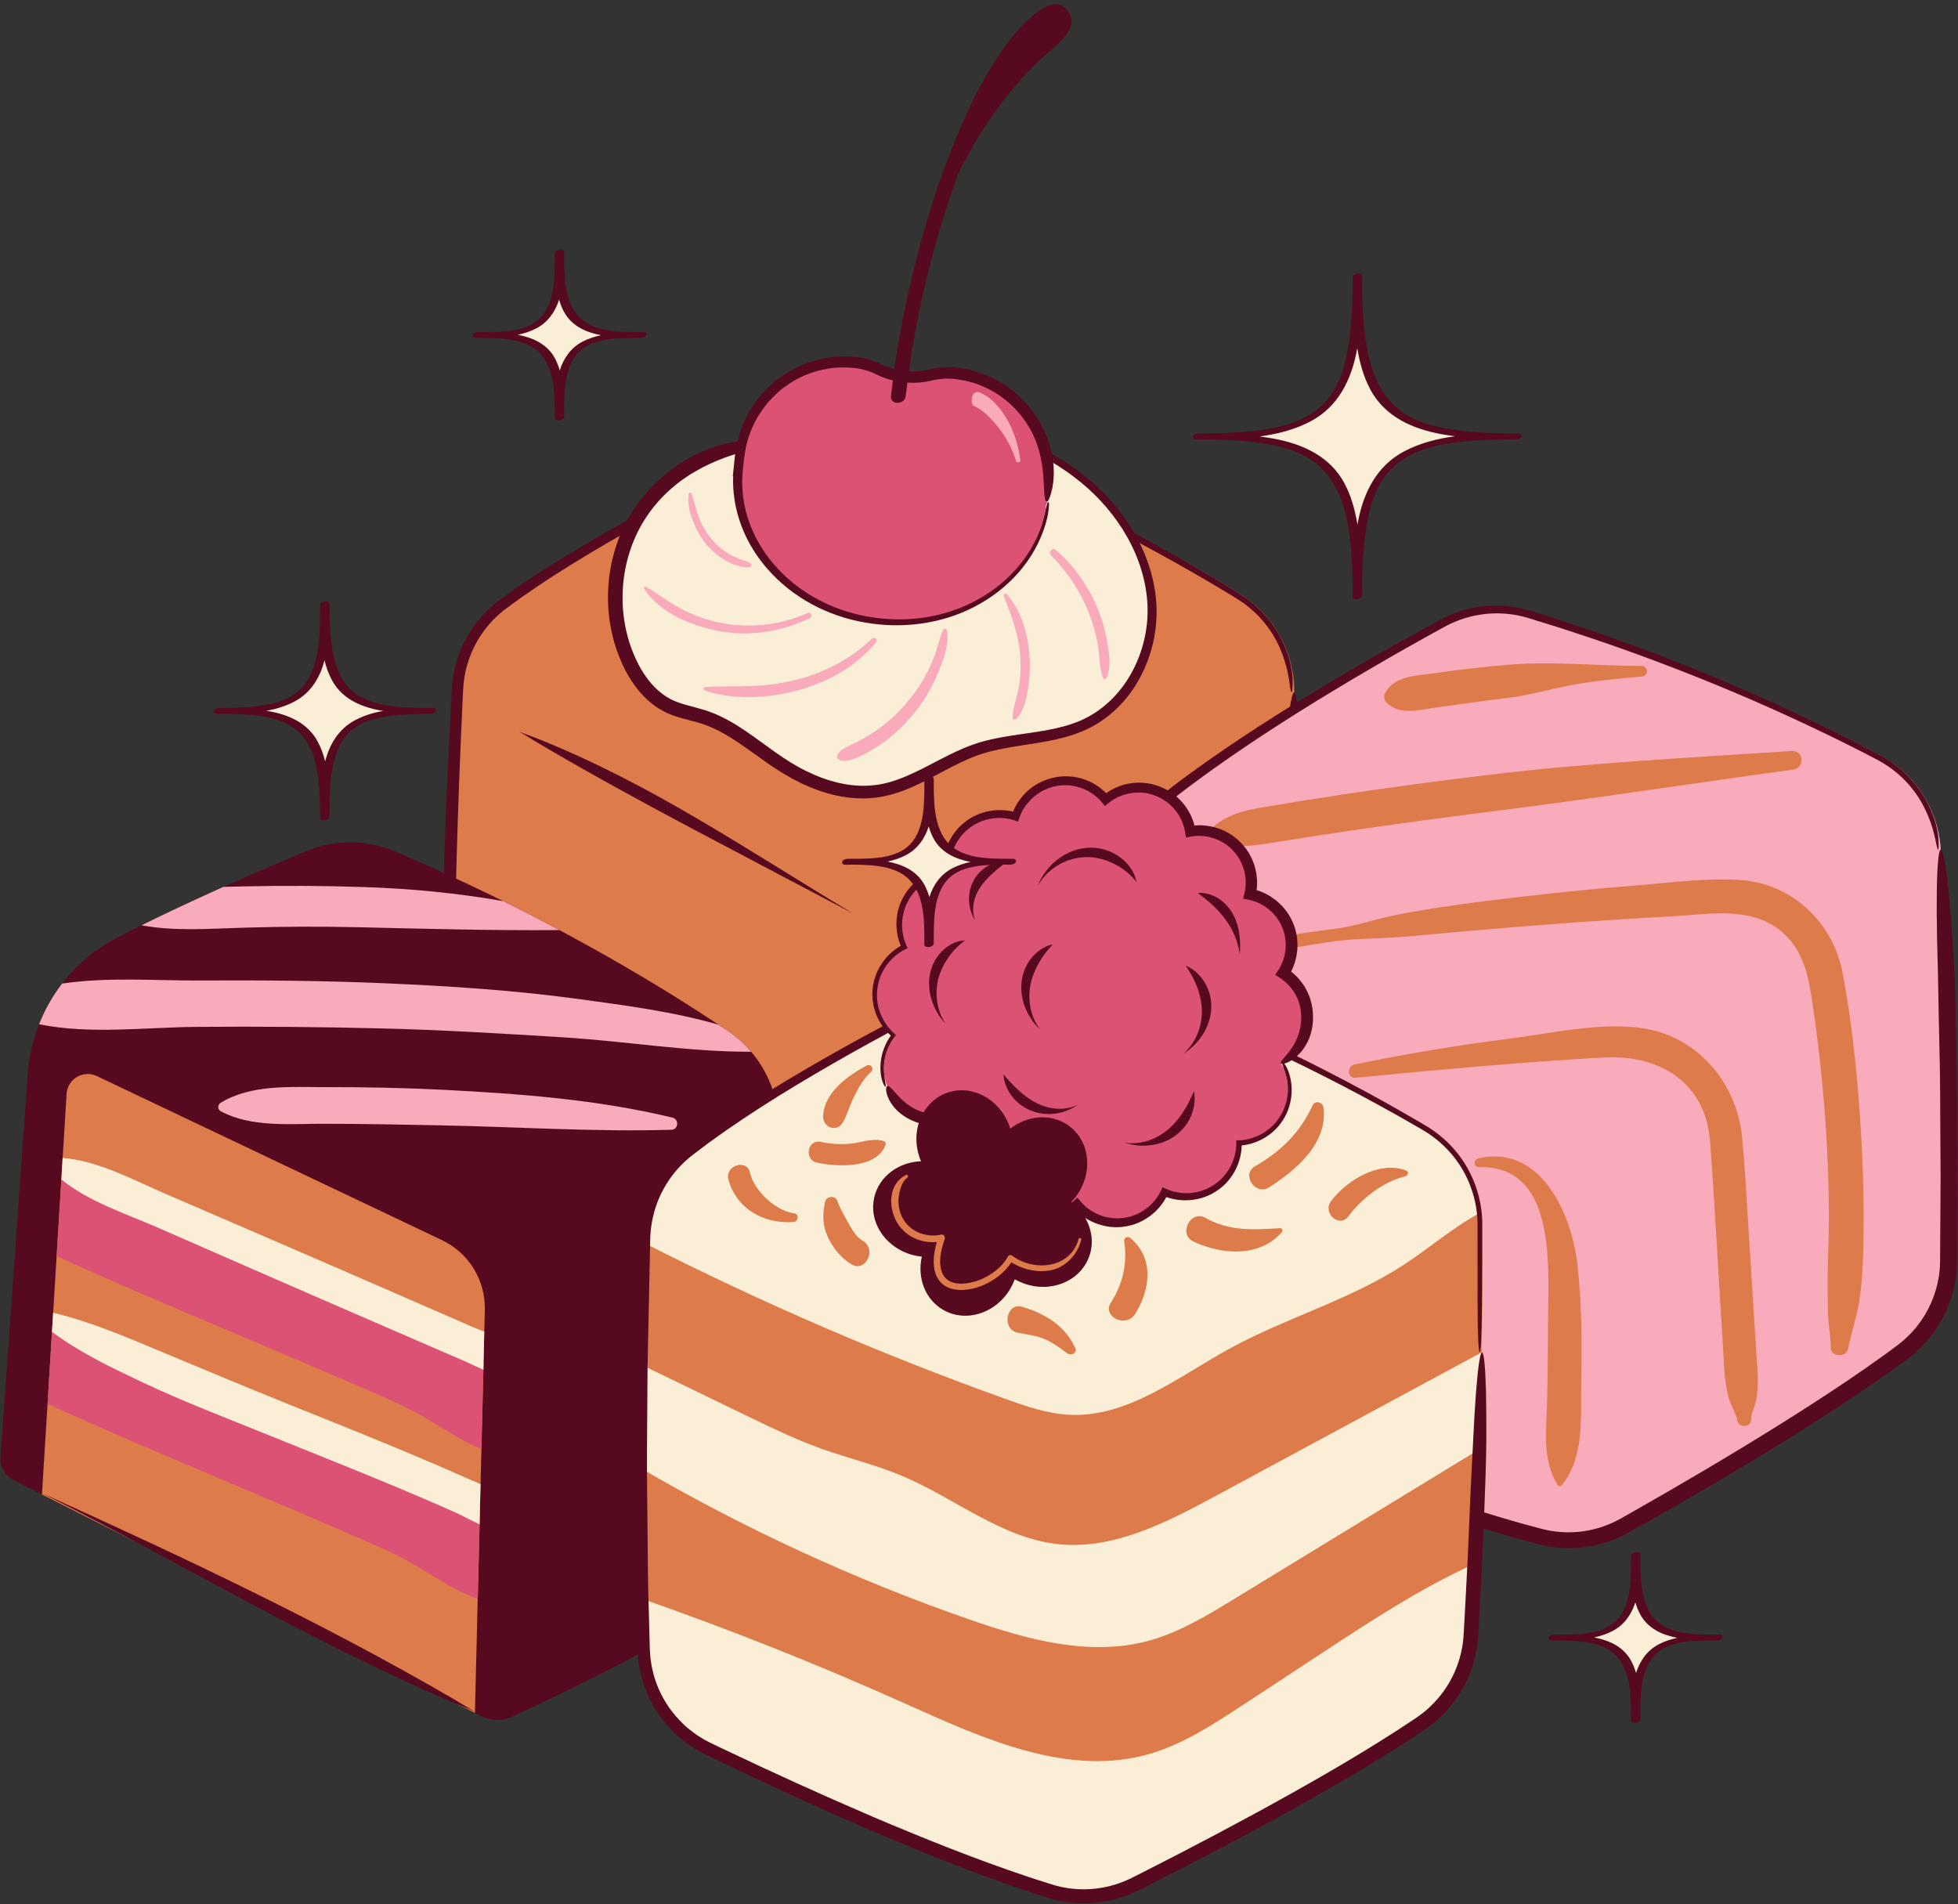 <?xml version="1.0" encoding="UTF-8"?><svg xmlns="http://www.w3.org/2000/svg" xmlns:xlink="http://www.w3.org/1999/xlink" height="413.4" preserveAspectRatio="xMidYMid meet" version="1.0" viewBox="-0.1 -0.9 425.1 413.4" width="425.1" zoomAndPan="magnify"><rect x="-0.1" y="-0.9" width="425.1" height="413.4" fill="#333333" stroke="none"/><g id="change1_1"><path d="M280.9,149.38c0.01,0.18,0.01,0.35,0,0.53c-0.03,5.7-0.15,11.57-0.32,17.46c-0.1,3.34-0.22,6.69-0.35,10.03 c-0.27,7.16-0.61,14.25-0.98,21.04c-0.43,7.89-0.89,15.39-1.36,22.09c-0.48,7.1-0.96,13.33-1.34,18.22 c-0.62,7.76-4.82,14.76-11.37,18.99c-19.06,12.32-48.2,26.64-62.66,33.52c-5.77,2.75-12.38,3.21-18.46,1.2 c-24.34-8.06-56.07-23.5-73.72-32.48c-8.26-4.19-13.52-12.62-13.62-21.88c-0.05-4.92-0.07-9.82-0.06-14.69 c0.03-8.66,0.15-17.17,0.33-25.28c0.06-2.79,0.12-5.54,0.2-8.21c0.13-4.82,0.28-9.43,0.44-13.79c0.05-1.24,0.09-2.46,0.13-3.66 c0.07-1.65,0.13-3.25,0.19-4.81c0.18-4.45,0.37-8.53,0.55-12.15c0.1-2.1,0.2-4.04,0.29-5.81c0.03-0.39,0.04-0.76,0.06-1.14 c0.4-7.38,4.04-14.22,9.97-18.64c19.59-14.61,51.51-30.07,67.3-37.34c6.05-2.78,12.97-3.06,19.21-0.7 c33.55,12.71,59.63,27.43,73.76,36.16c6.7,4.15,11.01,11.17,11.71,18.92C280.87,147.76,280.91,148.57,280.9,149.38z" fill="#DD7B4A"/></g><g id="change2_1"><path d="M282.19,169.16c-0.02,2.19-0.03,4.57-0.05,7.13c-0.04,2.56-0.19,5.3-0.31,8.22l-0.42,9.07 c-0.13,3.02-0.28,6.05-0.49,9.07l-1.13,18.13l-1.35,18.12c-0.51,6.5-3.5,12.75-8.22,17.23c-1.18,1.11-2.45,2.15-3.81,3.03 l-3.88,2.45l-3.91,2.37l-3.94,2.31c-5.27,3.04-10.59,5.96-15.96,8.8c-10.73,5.68-21.59,11.08-32.53,16.31 c-1.4,0.65-2.67,1.3-4.2,1.95c-1.49,0.62-3.04,1.1-4.62,1.43c-3.16,0.67-6.44,0.76-9.63,0.25c-1.58-0.25-3.19-0.67-4.66-1.18 l-4.32-1.5c-2.86-1.04-5.71-2.11-8.54-3.22c-11.32-4.46-22.41-9.4-33.38-14.58c-5.49-2.59-10.94-5.24-16.37-7.94l-8.12-4.09 c-1.35-0.69-2.68-1.35-4.1-2.16c-1.35-0.84-2.68-1.75-3.86-2.82c-2.42-2.08-4.38-4.66-5.9-7.45c-1.45-2.83-2.47-5.9-2.81-9.07 c-0.22-1.58-0.19-3.19-0.2-4.67l0-4.55l0.02-9.09c0.27-24.24,1.11-48.46,2.42-72.65c0.07-1.48,0.18-3.08,0.46-4.61 c0.26-1.54,0.7-3.05,1.25-4.51c1.09-2.93,2.74-5.64,4.8-7.98c1.02-1.18,2.18-2.24,3.4-3.2c1.23-0.95,2.47-1.79,3.71-2.68 c2.5-1.73,5.02-3.42,7.59-5.03c10.26-6.48,20.92-12.27,31.71-17.75c5.4-2.74,10.84-5.4,16.31-7.98c2.73-1.3,5.48-2.57,8.23-3.82 c2.76-1.31,5.76-2.18,8.82-2.44c3.06-0.27,6.16,0.01,9.11,0.84c1.49,0.4,2.89,1.01,4.29,1.55l4.22,1.66 c5.61,2.27,11.18,4.63,16.69,7.11c11.02,4.97,21.85,10.36,32.43,16.2c5.29,2.92,10.52,5.94,15.67,9.09c1.28,0.8,2.58,1.56,3.82,2.43 c1.23,0.88,2.37,1.88,3.42,2.96c2.09,2.17,3.81,4.72,4.98,7.5c1.35,3.16,1.67,5.77,1.73,7.46c-0.01,1.71-0.12,2.55-0.25,2.55 c-0.14,0-0.3-0.84-0.5-2.48c-0.27-1.62-0.72-4.08-2.02-7.09c-1.13-2.64-2.78-5.05-4.78-7.11c-1.01-1.02-2.1-1.97-3.27-2.79 c-1.16-0.8-2.48-1.57-3.76-2.36c-5.15-3.1-10.37-6.08-15.66-8.96c-10.57-5.76-21.39-11.06-32.39-15.95 c-5.51-2.44-11.07-4.75-16.67-6.98l-4.22-1.63l-2.11-0.81c-0.68-0.25-1.35-0.48-2.04-0.67c-2.75-0.76-5.63-1.02-8.47-0.76 c-2.86,0.26-5.6,1.06-8.22,2.31c-2.73,1.27-5.47,2.56-8.18,3.87c-5.44,2.61-10.85,5.3-16.21,8.06 c-10.72,5.53-21.31,11.37-31.44,17.86c-2.54,1.62-5.02,3.3-7.48,5.03c-1.19,0.88-2.47,1.76-3.6,2.64c-1.11,0.88-2.15,1.85-3.08,2.92 c-1.86,2.13-3.34,4.6-4.32,7.26c-0.49,1.33-0.88,2.7-1.11,4.09c-0.25,1.41-0.33,2.75-0.4,4.33c-1.15,24.16-1.85,48.38-1.98,72.59 l0.03,9.08l0.02,4.54c0.01,0.74-0.02,1.55,0.03,2.23l0.05,1.05l0.12,1.05c0.32,2.8,1.25,5.5,2.55,7.99 c1.36,2.46,3.11,4.71,5.26,6.53c1.05,0.94,2.22,1.72,3.42,2.45c1.18,0.68,2.59,1.36,3.93,2.04l8.12,4.04 c5.43,2.67,10.88,5.28,16.36,7.83c10.96,5.1,22.02,9.98,33.26,14.34c2.81,1.09,5.63,2.13,8.46,3.15l4.26,1.46 c1.37,0.46,2.7,0.79,4.09,1c2.76,0.41,5.6,0.31,8.33-0.3c1.37-0.3,2.7-0.73,3.99-1.27l0.96-0.43l1.02-0.49l2.04-0.98 c10.89-5.24,21.69-10.66,32.34-16.33c5.32-2.84,10.6-5.75,15.81-8.77c2.6-1.51,5.18-3.06,7.73-4.63c1.25-0.8,2.56-1.6,3.77-2.4 c1.17-0.76,2.25-1.66,3.26-2.62c4.03-3.87,6.57-9.23,6.97-14.81l1.34-18.05c0.37-6.02,0.75-12.04,1.12-18.05 c0.2-3.01,0.35-6.02,0.49-9.03l0.43-9.03c0.14-2.92,0.28-5.65,0.4-8.2c0.11-2.55,0.21-4.92,0.3-7.11c0.21-4.37,0.45-8.02,0.7-10.93 c0.5-5.83,1.06-8.73,1.52-8.72c0.49,0.01,0.88,2.95,1.1,8.81C282.14,161.11,282.2,164.77,282.19,169.16z" fill="#56091F"/></g><g id="change3_1"><path d="M423.08,254.74c0,7.11-0.05,13.35-0.11,18.26c-0.09,7.78-3.8,15.06-10.05,19.71 c-18.18,13.58-46.29,29.84-60.24,37.69c-5.57,3.13-12.13,4.04-18.34,2.45c-24.83-6.39-57.53-19.64-75.75-27.4 c-8.52-3.62-14.35-11.67-15.08-20.91c-0.38-4.9-0.73-9.79-1.05-14.65c-0.56-8.64-1.02-17.15-1.39-25.25 c-0.36-7.8-0.64-15.2-0.85-21.99c-0.26-7.82-0.42-14.82-0.53-20.63c-0.04-2.1-0.08-4.05-0.1-5.82c0-0.39-0.01-0.77-0.02-1.14 c-0.1-7.39,3.06-14.46,8.69-19.28c18.55-15.9,49.35-33.49,64.62-41.81c5.84-3.18,12.73-3.93,19.11-2 c34.34,10.4,61.35,23.32,76.04,31.08c6.97,3.68,11.75,10.4,12.97,18.08c0.13,0.79,0.22,1.59,0.27,2.41 c0.01,0.18,0.03,0.35,0.03,0.53c0.56,8.92,0.94,18.25,1.19,27.47c0.22,7.15,0.36,14.26,0.45,21.06 C423.05,240.51,423.1,248.02,423.08,254.74z" fill="#F9AABB"/></g><g id="change2_2"><path d="M168.9,244.68c-0.01,0.18-0.01,0.35-0.03,0.53c-0.08,1.82-0.17,3.66-0.27,5.52 c-0.22,4.3-0.49,8.67-0.79,13.05c-0.21,2.96-0.43,5.92-0.66,8.87c-0.21,2.67-0.42,5.33-0.64,7.97c-0.18,2.12-0.36,4.21-0.54,6.29 c-0.2,2.27-0.4,4.52-0.61,6.73c-0.32,3.48-0.65,6.89-0.98,10.18c-0.41,4.15-0.83,8.12-1.23,11.84c-0.49,4.62-0.97,8.86-1.39,12.61 c-0.23,2-0.45,3.85-0.65,5.54c-0.75,6.28-3.83,11.97-8.56,16.02h-0.01c-1.09,0.94-2.26,1.78-3.52,2.52 c-6.09,3.61-13.17,7.38-20.47,11.04c-5.31,2.66-10.73,5.27-15.98,7.73c-0.46,0.22-0.92,0.44-1.38,0.65 c-2.18,1.01-4.7,0.98-6.84-0.11l-1.34-0.67l-94-47.43l-6.14-3.1c-1.88-0.95-3.01-2.94-2.86-5.05l5.91-83.12 c0.26-3.76,1.12-7.41,2.47-10.82c1.24-3.17,2.92-6.14,5-8.83c0.42-0.56,0.87-1.11,1.33-1.64c0.76-0.87,1.57-1.71,2.41-2.52 c2.5-2.37,5.37-4.41,8.53-6.01c1.65-0.84,3.31-1.67,4.96-2.48c4.43-2.19,8.84-4.27,13.06-6.2c1.6-0.74,3.18-1.45,4.72-2.15 c0.9-0.4,1.79-0.79,2.66-1.18c5.88-2.61,11.15-4.84,15.32-6.57c6.14-2.54,13.08-2.56,19.22,0.04c0.29,0.12,0.58,0.25,0.87,0.37 c7.17,3.06,13.98,6.19,20.39,9.32c0.77,0.38,1.54,0.75,2.3,1.12c4.26,2.11,8.33,4.22,12.2,6.29c0.85,0.45,1.68,0.9,2.5,1.35 c10.94,5.92,20.2,11.52,27.44,16.18c1.64,1.06,3.19,2.07,4.62,3.01c0.69,0.46,1.35,0.9,1.99,1.33c1.47,0.98,2.81,2.11,4,3.36 c0.37,0.38,0.72,0.77,1.06,1.17c0.07,0.07,0.13,0.15,0.19,0.22c1.3,1.54,2.38,3.23,3.26,5.02c1.44,2.97,2.29,6.22,2.46,9.59 C168.93,243.05,168.94,243.86,168.9,244.68z" fill="#56091F"/></g><g id="change1_2"><path d="M105.16,283.48l-0.12,4.71l-0.16,6.65l-0.04,1.66l-0.42,17.2l-0.19,7.6l-0.15,6.23l-0.06,2.51l-0.4,16.16 l-0.61,24.79l-94-47.43l1.21-19.66l0.96-15.65l0.09-1.38l0.17-2.76l0.75-12.3l1.03-16.66l0.02-0.38l0.26-4.26l0.86-13.93 c0.2-3.24,3.62-5.26,6.56-3.86l74.92,35.61C101.67,271.1,105.32,277.03,105.16,283.48z M324.61,175.16 c21.59-2.72,43.07-6.04,64.61-8.98c2.56-0.35,2.33-4.21-0.3-4.04c-21.97,1.46-43.79,2.54-65.68,5.17 c-10.74,1.29-21.47,2.71-32.17,4.33c-4.89,0.74-9.78,1.53-14.66,2.34c-5.28,0.87-9.53,1.42-13.58,5c-0.73,0.64-0.42,2.06,0.43,2.43 c4.34,1.88,7.87,1.44,12.5,0.71c5.52-0.87,11.04-1.76,16.57-2.58C303.08,177.97,313.84,176.52,324.61,175.16z M311.64,152.71 c5.2-0.71,10.39-1.47,15.59-2.1c4.76-0.58,9.03-1.85,13.66-2.74c5.12-0.98,10.34-1.44,15.52-1.9c1.48-0.13,1.37-2.29-0.11-2.29 c-10.1-0.04-20.28-1.13-30.29-0.15c-4.91,0.48-9.81,1.01-14.69,1.73c-3.94,0.58-8.68,0.48-10.73,4.39 c-0.35,0.66-0.19,1.47,0.34,1.98C303.88,154.48,307.94,153.22,311.64,152.71z M403.99,245.93c-0.69-11.91-1.83-23.97-4.07-35.7 c-2.09-10.91-11.01-19.37-22.26-20.08c-7.69-0.49-15.76,0.67-23.43,1.26c-8.18,0.62-16.35,1.5-24.51,2.44 c-9.01,1.04-18.1,2.19-27,3.95c-4.33,0.86-8.67,2.42-13.04,2.96c-4.42,0.55-8.48,1.06-12.85,2.09c-1.36,0.32-0.85,2.51,0.5,2.39 c5.5-0.51,11.09-1.9,16.55-2.2c4.58-0.26,9.14-0.37,13.71-0.81c9.45-0.91,18.92-1.69,28.39-2.43c9.15-0.71,18.31-1.29,27.47-1.8 c7.76-0.43,16.36-2.13,22.93,3.09c5.45,4.33,6.3,10.79,7.23,17.24c0.99,6.8,1.76,13.62,2.32,20.47c0.66,8.08,1.02,16.18,1.04,24.28 c0.01,4.37-0.21,8.73-0.28,13.1c-0.04,2.55,0.05,5.1,0.07,7.65c0.02,2.54,0.63,5.22,0.6,7.71c-0.03,2.17,3.36,2.43,3.78,0.33 c0.76-3.8,2.05-7.33,2.57-11.26c0.51-3.79,0.66-7.57,0.74-11.38C404.61,261.45,404.44,253.68,403.99,245.93z M379.36,263.39 c-0.37-5.79-0.67-11.62-1.24-17.39c-1.14-11.64-9.41-21.68-21.25-23.61c-9.15-1.49-19.64,0.99-28.75,2.14 c-11.44,1.45-22.8,3.34-34.09,5.66c-1.77,0.36-1.68,3.07,0.23,2.89c17.93-1.73,35.88-3.39,53.86-4.4c12-0.67,22.07,5.39,23.05,18.18 c1.11,14.62,1.8,29.28,2.77,43.91c0.26,3.94,0.24,8.09,1.31,11.92c0.37,1.32,1.79,4.04,1.82,4.61c0.12,1.93,3.13,1.81,3.01-0.12 c0.03,0.51,0.06-0.85,0.13-1.09c0,0.01,0.65-1.66,0.86-2.56c0.82-3.53,0.36-7.28,0.13-10.85 C380.59,282.92,379.98,273.15,379.36,263.39z M320.87,250.6c-1.18,0.28-1.06,1.94,0.2,1.9c16.35-0.44,15.04,20.57,14.94,31.54 c-0.06,6.57-0.05,13.14-0.23,19.7c-0.17,6.16-1.04,12.28,2.28,17.74c0.19,0.31,0.68,0.32,0.91,0.05c5-6.07,4.08-14.91,4.23-22.37 c0.17-8.61,0.14-17.3-0.88-25.86C341.05,262.49,334.28,247.44,320.87,250.6z" fill="#DD7B4A"/></g><g id="change4_1"><path d="M104.89,294.84l-0.46,18.86c-4.57-1.85-8.71-4.83-13.05-7.27c-3.69-2.07-7.57-3.77-11.45-5.45 c-9.34-4.04-18.7-8.02-28.06-11.99c-13.27-5.61-26.56-11.2-39.67-17.18l1.05-17.04c6.2,3.17,13.05,5.08,19.44,7.91 c4.33,1.92,8.46,4.27,12.67,6.44C64.56,279.02,85.62,285.26,104.89,294.84z M30.33,294.6c-6.26-2.78-12.96-4.67-19.05-7.73 l-1.05,17.03c12.98,5.92,26.15,11.45,39.28,17.01c9.37,3.96,18.73,7.94,28.06,11.99c3.88,1.68,7.77,3.37,11.45,5.44 c4.83,2.71,9.41,6.1,14.61,7.86l0.46-18.67c-19.69-10.02-41.36-16.33-61.08-26.49C38.79,298.87,34.67,296.52,30.33,294.6z" fill="#DB5275"/></g><g id="change2_3"><path d="M424.92,254.86l-0.12,18.17c-0.07,6.5-2.62,12.92-7.02,17.7c-1.1,1.19-2.29,2.3-3.59,3.27l-3.7,2.71 l-3.74,2.63l-3.77,2.57c-5.05,3.39-10.16,6.66-15.32,9.86c-10.32,6.4-20.78,12.52-31.35,18.47c-1.35,0.74-2.58,1.48-4.06,2.23 c-1.44,0.72-2.95,1.3-4.5,1.74c-3.1,0.88-6.36,1.19-9.57,0.9c-1.59-0.14-3.22-0.45-4.72-0.86l-4.41-1.2 c-2.92-0.85-5.84-1.71-8.74-2.63c-11.59-3.68-22.99-7.86-34.29-12.28c-5.65-2.21-11.27-4.48-16.87-6.81l-8.38-3.53 c-1.4-0.6-2.77-1.16-4.23-1.88c-1.4-0.75-2.78-1.56-4.03-2.55c-2.55-1.91-4.68-4.34-6.38-7.02c-1.64-2.72-2.86-5.71-3.42-8.84 c-0.33-1.56-0.41-3.16-0.51-4.64l-0.31-4.54l-0.6-9.07c-1.38-24.2-2.18-48.42-2.52-72.65c-0.03-1.48-0.03-3.08,0.14-4.63 c0.16-1.55,0.49-3.09,0.94-4.58c0.88-2.99,2.34-5.81,4.24-8.28c0.94-1.24,2.02-2.38,3.17-3.42c1.16-1.03,2.34-1.95,3.51-2.93 c2.37-1.9,4.78-3.75,7.23-5.54c9.8-7.16,20.04-13.66,30.43-19.86c5.2-3.1,10.44-6.12,15.73-9.07c2.64-1.48,5.29-2.93,7.95-4.38 c2.66-1.49,5.6-2.57,8.63-3.03c3.03-0.48,6.14-0.41,9.14,0.22c1.51,0.3,2.95,0.81,4.39,1.25l4.33,1.37 c5.75,1.89,11.46,3.86,17.13,5.96c11.33,4.21,22.51,8.85,33.45,13.96c5.47,2.55,10.9,5.21,16.25,8c1.33,0.71,2.68,1.38,3.98,2.16 c1.29,0.79,2.49,1.71,3.62,2.72c2.23,2.03,4.12,4.45,5.48,7.14c1.56,3.07,2.06,5.64,2.24,7.33c0.11,1.71,0.06,2.56-0.06,2.57 c-0.13,0.01-0.34-0.82-0.65-2.44c-0.38-1.61-0.98-4.03-2.49-6.95c-1.31-2.56-3.12-4.86-5.26-6.79c-1.08-0.95-2.23-1.82-3.46-2.57 c-1.21-0.73-2.58-1.4-3.91-2.1c-5.35-2.75-10.76-5.37-16.23-7.88c-10.93-5.03-22.09-9.59-33.4-13.72 c-5.66-2.06-11.37-3.99-17.1-5.83l-4.32-1.34l-2.16-0.67c-0.7-0.2-1.38-0.39-2.08-0.53c-2.8-0.58-5.7-0.64-8.53-0.18 c-2.84,0.46-5.53,1.44-8.06,2.87c-2.64,1.46-5.28,2.92-7.91,4.41c-5.25,2.98-10.47,6.02-15.63,9.14 c-10.33,6.25-20.49,12.79-30.17,19.95c-2.42,1.79-4.79,3.63-7.12,5.52c-1.13,0.96-2.35,1.92-3.41,2.88 c-1.05,0.95-2.03,1.99-2.88,3.13c-1.72,2.26-3.03,4.83-3.83,7.56c-0.4,1.36-0.7,2.76-0.83,4.17c-0.15,1.43-0.15,2.78-0.1,4.35 c0.48,24.19,1.43,48.4,2.94,72.56l0.65,9.05l0.33,4.53c0.06,0.74,0.09,1.55,0.18,2.22l0.12,1.05l0.19,1.04 c0.51,2.78,1.63,5.42,3.1,7.82c1.53,2.37,3.43,4.51,5.71,6.18c1.11,0.87,2.34,1.57,3.59,2.22c1.23,0.6,2.68,1.18,4.06,1.77 l8.38,3.48c5.6,2.29,11.22,4.53,16.86,6.71c11.28,4.35,22.65,8.46,34.16,12.06c2.88,0.9,5.77,1.74,8.66,2.57l4.35,1.17 c1.4,0.37,2.75,0.61,4.16,0.72c2.79,0.23,5.63-0.07,8.32-0.86c1.35-0.4,2.66-0.91,3.91-1.55l0.93-0.49l0.99-0.56l1.97-1.12 c10.51-5.97,20.92-12.1,31.16-18.49c5.12-3.2,10.19-6.45,15.18-9.82c2.49-1.69,4.96-3.4,7.4-5.15c1.2-0.88,2.45-1.77,3.6-2.65 c1.12-0.84,2.14-1.81,3.08-2.84c3.77-4.15,5.95-9.68,5.97-15.3l0.11-18.1c-0.03-6.03-0.07-12.06-0.1-18.09 c0-3.01-0.05-6.03-0.13-9.04l-0.19-9.04c-0.05-2.92-0.11-5.65-0.15-8.21c-0.07-2.55-0.13-4.93-0.19-7.11 c-0.09-4.38-0.1-8.03-0.06-10.95c0.09-5.85,0.43-8.78,0.87-8.8c0.47-0.02,1.04,2.88,1.64,8.71c0.3,2.91,0.6,6.56,0.89,10.94 c0.13,2.19,0.27,4.56,0.43,7.12c0.13,2.56,0.17,5.3,0.24,8.22l0.19,9.08c0.07,3.03,0.13,6.05,0.13,9.08L424.92,254.86z M97.93,367.7 c-28.12-16.32-57.77-30.32-87.33-43.71c-2.12-0.93-2.09-0.99-0.04,0.07c14.5,7.31,28.76,15.19,43.14,22.86 c14.37,7.68,28.9,15.05,43.87,21.5c1.8,0.75,3.15,1.31,4.09,1.7c0.91,0.38,1.35,0.59,1.35,0.59s-0.44-0.23-1.28-0.73 C100.86,369.46,99.6,368.71,97.93,367.7z" fill="#56091F"/></g><g id="change5_1"><path d="M136.46,142.61c-4.62-10.01-3.8-22.34,2.1-31.66c5.9-9.32,16.69-15.33,27.72-15.44l39.79-4.69 c10.25,2.22,20.37,5.97,28.56,12.52c8.19,6.55,14.29,16.17,15.02,26.63c0.72,10.46-4.65,21.52-14.11,26.05 c-7.27,3.48-15.83,2.92-23.47,5.5c-7.38,2.5-13.73,7.88-21.43,9.12c-7.36,1.19-14.84-1.66-21.09-5.72 c-5.47-3.55-10.44-8.11-16.62-10.16c-2.56-0.85-5.28-1.25-7.71-2.4C141.18,150.46,138.33,146.66,136.46,142.61z M321.69,264.66 c-0.01-0.81-0.07-1.62-0.16-2.41c-0.86-7.74-5.32-14.67-12.11-18.67c-14.31-8.43-40.7-22.59-74.52-34.57 c-6.28-2.22-13.2-1.8-19.19,1.11c-15.63,7.61-47.21,23.75-66.48,38.78c-5.84,4.55-9.33,11.46-9.57,18.85 c-0.01,0.37-0.02,0.75-0.03,1.14c-0.21,6.67-0.45,15.8-0.6,26.45c-0.1,6.79-0.17,14.2-0.17,22c0,8.11,0.06,16.63,0.22,25.29 c0.09,4.87,0.21,9.77,0.37,14.68c0.3,9.26,5.74,17.57,14.09,21.59c17.84,8.59,49.89,23.35,74.4,30.88 c6.12,1.88,12.72,1.28,18.43-1.59c14.3-7.19,43.13-22.13,61.93-34.86c6.45-4.36,10.5-11.46,10.95-19.23 c0.28-4.9,0.62-11.13,0.95-18.24c0.32-6.71,0.63-14.21,0.89-22.11c0.22-6.8,0.41-13.9,0.53-21.06 C321.79,283.28,321.83,273.76,321.69,264.66z M102.22,320.45c0.66,0.29,1.33,0.57,2.01,0.85l-0.15,6.23l-0.06,2.51 c-1.83-0.84-3.62-1.85-5.4-2.64c-4.42-1.97-8.87-3.87-13.33-5.74c-8.94-3.73-17.95-7.29-26.93-10.93 c-9.18-3.72-18.52-7.27-27.48-11.5c-6.89-3.26-13.64-6.47-19.7-10.98l0.09-1.38l0.17-2.76c8.27,1.96,16.07,5.36,23.91,8.63 c8.86,3.69,17.7,7.41,26.6,10.99c9.29,3.73,18.59,7.45,27.81,11.33C93.93,316.82,98.09,318.6,102.22,320.45z M102.48,287.18 c-4.24-1.85-8.48-3.7-12.71-5.54c-9.05-3.94-18.09-7.88-27.15-11.79c-9.02-3.9-18.04-7.79-27.06-11.68 c-6.76-2.92-14.49-7.13-22.06-7.66l-0.26,4.26l-0.02,0.38c5.85,4.82,14.11,7.49,20.8,10.41c9.05,3.96,18.09,7.91,27.14,11.87 c9.06,3.96,18.13,7.87,27.2,11.81c4.22,1.82,8.43,3.65,12.65,5.48c1.31,0.57,2.57,1.22,3.83,1.78l0.04-1.66l0.16-6.65 C104.15,287.85,103.29,287.53,102.48,287.18z" fill="#FAEFD6"/></g><g id="change1_3"><path d="M321.62,292.69c-19.34,10.44-38.69,20.88-58.03,31.32c-10.64,5.74-22.14,11.66-34.16,10.31 c-12.22-1.38-22.25-9.98-33.59-14.76c-5.71-2.41-11.78-3.85-17.62-5.94c-5.62-2.02-11.02-4.63-16.4-7.24 c-7.59-3.68-15.19-7.36-22.79-11.04c0.15-10.65,0.39-19.78,0.6-26.45c25.49,12.98,51.8,24.34,78.73,33.98 c4.46,1.6,9.01,3.16,13.74,3.39c12.66,0.6,23.5-8.19,34.61-14.29c12.3-6.77,26.16-10.58,37.92-18.25c5.68-3.7,10.97-8.35,16.9-11.47 c0.09,0.79,0.15,1.6,0.16,2.41C321.83,273.76,321.79,283.28,321.62,292.69z M249.74,355.19c-13.05,3.72-26.8-0.1-39.66-4.59 c-24.54-8.55-48.41-19.54-71.22-32.83c0,9.1,0.06,18.65,0.22,28.37c19.28,6.72,38.33,14.3,57.08,22.7 c17.22,7.73,35.82,16.32,53.73,10.92c7.05-2.12,13.45-6.3,19.75-10.43c5.79-3.8,11.58-7.6,17.37-11.41 c10.77-7.07,21.65-14.2,33.19-19.38c0.32-7.53,0.63-15.94,0.89-24.8c-17.7,10.8-35.38,21.6-53.07,32.4 C262.15,349.73,256.21,353.34,249.74,355.19z" fill="#DD7B4A"/></g><g id="change2_4"><path d="M322.59,312.45c-0.05,4.39-0.23,9.5-0.46,15.35l-0.38,9.07l-0.47,9.07c-0.17,3.04-0.28,6-0.51,9.12 c-0.28,3.21-1.18,6.35-2.58,9.25c-1.42,2.89-3.36,5.52-5.71,7.71c-1.15,1.11-2.49,2.09-3.77,2.95c-1.27,0.84-2.53,1.69-3.82,2.51 c-5.12,3.29-10.32,6.42-15.58,9.46c-10.51,6.06-21.2,11.79-31.98,17.35l-8.1,4.13l-2.03,1.02c-0.7,0.34-1.44,0.69-2.18,0.98 c-1.49,0.6-3.03,1.06-4.6,1.37c-3.14,0.64-6.4,0.7-9.56,0.16c-1.56-0.25-3.18-0.71-4.58-1.19c-1.45-0.47-2.91-0.92-4.34-1.42 c-11.53-3.89-22.78-8.47-33.93-13.26c-11.14-4.82-22.15-9.89-33.07-15.16l-2.05-1c-0.7-0.38-1.42-0.71-2.08-1.15 c-1.37-0.8-2.62-1.79-3.82-2.82c-2.34-2.13-4.35-4.66-5.78-7.49c-1.47-2.81-2.37-5.9-2.73-9.04c-0.08-0.78-0.12-1.59-0.16-2.36 l-0.05-2.27l-0.1-4.55c-0.06-3.03-0.16-6.06-0.17-9.09l-0.05-9.09c-0.01-6.06-0.12-12.12-0.04-18.18l0.21-18.17l0.47-18.16 l0.24-9.08c0.03-3.08,0.63-6.23,1.75-9.13c1.14-2.91,2.78-5.61,4.88-7.92c1.05-1.15,2.2-2.21,3.43-3.16l3.65-2.73 c9.87-7.1,20.31-13.3,30.88-19.21c10.6-5.87,21.37-11.4,32.28-16.66c5.56-2.64,12.09-3.17,17.98-1.42 c5.76,1.98,11.39,4.14,17.01,6.4c11.23,4.5,22.26,9.5,33.08,14.89c5.41,2.71,10.76,5.52,16.05,8.44c2.64,1.47,5.27,2.96,7.88,4.49 c1.3,0.77,2.63,1.5,3.84,2.42c1.21,0.9,2.37,1.89,3.4,3c4.19,4.39,6.63,10.36,6.77,16.41c0.02,6.04-0.05,12.07-0.07,18.11 c-0.07,13.73-0.94,13.73-0.94-0.01c-0.01-6.01-0.01-12.03-0.02-18.05c-0.17-5.79-2.51-11.49-6.53-15.67c-0.99-1.06-2.09-2-3.25-2.86 c-1.15-0.87-2.43-1.56-3.74-2.33c-2.6-1.51-5.23-2.98-7.87-4.43c-5.28-2.89-10.63-5.67-16.03-8.34 c-10.81-5.32-21.83-10.24-33.05-14.67c-2.8-1.12-5.62-2.19-8.44-3.25c-1.41-0.54-2.83-1.03-4.25-1.55 c-1.41-0.49-2.87-1.07-4.21-1.47c-5.52-1.62-11.63-1.12-16.82,1.37c-10.83,5.29-21.57,10.88-32.1,16.79 c-10.51,5.95-20.87,12.18-30.6,19.26l-3.59,2.72c-1.14,0.89-2.18,1.86-3.14,2.93c-1.91,2.13-3.41,4.62-4.44,7.29 c-1.01,2.69-1.54,5.49-1.56,8.43l-0.19,9.08l-0.38,18.16l-0.12,18.16c-0.05,6.05,0.09,12.11,0.12,18.16l0.09,9.08 c0.03,3.03,0.15,6.05,0.22,9.08l0.12,4.54l0.06,2.27c0.05,0.73,0.07,1.43,0.16,2.14c0.34,2.82,1.18,5.59,2.52,8.1 c1.3,2.53,3.13,4.77,5.24,6.67c1.09,0.91,2.21,1.8,3.45,2.5c0.59,0.39,1.25,0.68,1.87,1.02l2.05,0.98 c10.92,5.21,21.93,10.23,33.04,14.99c11.12,4.73,22.34,9.24,33.76,13.06c1.42,0.49,2.86,0.92,4.29,1.38l1.07,0.34l1.02,0.29 c0.69,0.17,1.38,0.32,2.08,0.43c2.79,0.45,5.67,0.37,8.44-0.22c1.39-0.29,2.74-0.71,4.05-1.25c0.67-0.27,1.28-0.56,1.95-0.9 l2.02-1.02l8.07-4.13c10.72-5.56,21.36-11.29,31.79-17.32c5.21-3.02,10.37-6.13,15.42-9.39l3.76-2.48c1.21-0.82,2.33-1.64,3.35-2.64 c2.06-1.94,3.76-4.25,4.99-6.79c1.22-2.54,2.01-5.31,2.25-8.12c0.2-2.91,0.33-6,0.5-8.98l0.47-9.03l0.38-9.03 c0.23-5.83,0.52-10.94,0.74-15.31c0.2-4.37,0.42-8.02,0.64-10.93c0.45-5.83,0.92-8.74,1.31-8.73c0.4,0.01,0.72,2.94,0.87,8.79 C322.58,304.41,322.61,308.07,322.59,312.45z" fill="#56091F"/></g><g id="change4_2"><path d="M283.7,219.92c0,0.06,0,0.12,0,0.19c0,0.01,0,0.01,0,0.02c0,0.03,0,0.07,0,0.1c0,0.01,0,0.03,0,0.04 c-0.03,4.17-2.31,7.78-5.7,9.71c1.96,3.35,2.14,7.61,0.1,11.23c-2.01,3.59-5.7,5.64-9.54,5.72c0.16,3.8-1.62,7.59-5.02,9.85 c-3.37,2.24-7.51,2.42-10.93,0.84c-1.51,3.44-4.7,6.06-8.7,6.64c-0.58,0.09-1.15,0.12-1.71,0.12c-3.33-0.02-6.4-1.52-8.47-3.95 c-2.8,2.49-6.78,3.53-10.64,2.41c-3.88-1.13-6.69-4.17-7.7-7.8c-3.63,1.08-7.71,0.3-10.74-2.4c0,0,0,0,0-0.01 c-3.06-2.74-4.26-6.77-3.53-10.53c-3.8-0.67-7.15-3.28-8.59-7.16c-1.45-3.9-0.6-8.1,1.87-11.1c-3-2.41-4.69-6.28-4.11-10.37 c0.55-3.9,3.05-7.06,6.37-8.61c-1.61-3.23-1.65-7.18,0.25-10.56c1.9-3.37,5.27-5.39,8.86-5.7c-0.41-3.62,0.95-7.37,3.94-9.89 c3.11-2.62,7.23-3.26,10.82-2.05c1.19-3.73,4.29-6.73,8.4-7.6c4.23-0.89,8.41,0.71,10.99,3.82c3.07-2.57,7.42-3.43,11.41-1.84 c3.81,1.52,6.33,4.88,6.94,8.65c3.66-0.66,7.56,0.49,10.27,3.41c2.64,2.83,3.53,6.67,2.72,10.18c3.52,0.71,6.64,3.08,8.15,6.64 c1.5,3.54,1.06,7.43-0.87,10.45C281.67,212.39,283.73,215.92,283.7,219.92z" fill="#DB5275"/></g><g id="change2_5"><path d="M189.84,172.29c-5.69,0.65-11.3-0.87-16.21-3.26c-2.47-1.2-4.82-2.65-7.02-4.19 c-2.2-1.53-4.31-3.12-6.46-4.56c-2.14-1.44-4.35-2.71-6.65-3.62c-2.26-0.91-4.86-1.29-7.57-2.27c-1.35-0.49-2.7-1.2-3.88-2.05 c-1.18-0.86-2.24-1.86-3.18-2.94c-1.86-2.18-3.28-4.63-4.32-7.2c-2.15-5.13-2.97-10.75-2.54-16.26c0.44-5.5,2.13-10.93,5.08-15.64 c2.95-4.71,7.07-8.61,11.81-11.41c5.27-3.09,9.9-3.92,12.88-4.08c1.51-0.05,2.64,0.02,3.37,0.2c0.74,0.15,1.12,0.34,1.13,0.53 c0.01,0.2-0.34,0.41-1.05,0.63c-0.72,0.2-1.77,0.47-3.13,0.8c-2.71,0.73-6.79,1.85-11.57,4.67c-4.33,2.56-8.08,6.13-10.74,10.38 c-2.66,4.25-4.22,9.2-4.62,14.23c-0.4,5.03,0.35,10.16,2.29,14.81c1.89,4.62,5.05,8.9,9.59,10.5c2.28,0.85,4.97,1.27,7.61,2.33 c2.6,1.04,4.98,2.45,7.2,3.97c4.46,3.05,8.45,6.41,13.08,8.64c4.57,2.25,9.65,3.63,14.64,3.08c5-0.51,9.62-3.1,14.31-5.53 c2.36-1.22,4.78-2.43,7.36-3.33c2.58-0.92,5.26-1.43,7.89-1.86c5.25-0.84,10.54-1.26,15.25-3.28c4.69-1.99,8.56-5.72,11.07-10.21 c2.52-4.49,3.79-9.7,3.57-14.86c-0.22-5.18-1.84-10.27-4.4-14.81c-2.56-4.55-6.03-8.58-10.08-11.9c-4.05-3.33-8.65-5.97-13.48-8.05 c-4.83-2.07-9.88-3.6-15.02-4.74c-11.58,1.3-23.14,2.59-34.69,3.89c-6.78,0.77-6.84-0.11-0.07-0.94c11.5-1.41,23.02-2.81,34.64-4.23 l0.18-0.02l0.18,0.04c5.21,1.11,10.37,2.59,15.32,4.66c4.95,2.06,9.7,4.72,13.93,8.12c4.23,3.4,7.89,7.54,10.62,12.27 c2.73,4.72,4.51,10.07,4.81,15.6c0.29,5.54-1,11.13-3.66,16c-2.64,4.87-6.84,9.04-12.02,11.29c-5.18,2.26-10.66,2.71-15.78,3.6 c-2.57,0.45-5.09,0.96-7.45,1.83c-2.38,0.85-4.68,2.02-7,3.25c-2.33,1.23-4.68,2.53-7.19,3.63 C195.37,171.09,192.67,171.98,189.84,172.29z M283.79,214.51c-0.82-1.75-2.07-3.28-3.58-4.48c1.67-3.25,1.86-7.23,0.4-10.6 c-1.4-3.37-4.38-6.02-7.88-7.08c0.47-3.68-0.76-7.56-3.36-10.22c-2.55-2.74-6.41-4.14-10.13-3.81c-0.46-1.73-1.28-3.36-2.42-4.75 c-1.39-1.7-3.25-3.01-5.3-3.77c-2.05-0.77-4.32-0.98-6.48-0.59c-1.79,0.31-3.49,1.04-4.98,2.08c-1.31-1.3-2.88-2.32-4.62-2.94 c-2.09-0.75-4.39-0.91-6.56-0.47c-2.17,0.43-4.23,1.45-5.87,2.93c-1.38,1.24-2.45,2.79-3.16,4.5c-3.68-0.89-7.76,0-10.66,2.43 c-2.97,2.38-4.65,6.2-4.51,9.97c-3.61,0.62-6.89,2.91-8.64,6.12c-1.82,3.22-1.98,7.24-0.57,10.61c-3.33,1.88-5.69,5.38-6.08,9.17 c-0.48,3.83,1.08,7.77,3.91,10.32c-1.64,2.29-2.45,5.14-2.22,7.92c0.22,2.29,0.95,3.26,1.07,3.2c0.21-0.08-0.15-1.13-0.32-3.25 c-0.2-2.86,0.76-5.77,2.6-7.95l0.03-0.03l-0.03-0.03c-2.97-2.38-4.56-6.32-4.04-10.06c0.44-3.75,2.95-7.14,6.37-8.68l0.21-0.09 l-0.1-0.21c-1.6-3.22-1.48-7.2,0.32-10.28c1.75-3.11,5.09-5.21,8.62-5.45l0.44-0.03l-0.05-0.44c-0.4-3.62,1.18-7.34,4.02-9.55 c2.8-2.27,6.76-2.92,10.11-1.73l0.62,0.22l0.2-0.64c1.16-3.62,4.39-6.44,8.1-7.09c3.69-0.73,7.68,0.76,10,3.66l0.54,0.68l0.68-0.57 c2.82-2.35,6.89-3.02,10.26-1.68c3.41,1.26,5.96,4.44,6.48,8l0.16,1.07l1.08-0.19c3.32-0.6,6.88,0.57,9.15,3.04 c2.33,2.42,3.27,6.01,2.49,9.24l-0.29,1.2l1.22,0.24c3.21,0.64,6,2.93,7.24,5.94c1.29,2.99,0.97,6.57-0.8,9.29l-0.69,1.06l1.07,0.7 c1.56,1.02,2.82,2.47,3.62,4.15c0.8,1.7,1.06,3.53,0.9,5.46c-0.31,3.23-1.77,5.36-2.8,6.66c-1.06,1.32-1.75,1.95-1.58,2.25 c0.04,0.07,0.15,0.11,0.31,0.11c0.06,0.33,0.27,0.91,0.59,1.78c1.2,3.36,0.66,7.25-1.4,10.12c-2,2.92-5.46,4.7-8.94,4.71l-0.24,0 l0.01,0.24c0.14,3.77-1.82,7.49-4.96,9.48c-3.1,2.06-7.23,2.3-10.52,0.69l-0.52-0.25l-0.24,0.54c-1.48,3.3-4.71,5.7-8.25,6.13 c-3.53,0.49-7.21-0.97-9.42-3.69l-0.57-0.7l-0.7,0.62c-0.18,0.16-0.37,0.29-0.56,0.43c-0.04-0.03-0.08-0.06-0.12-0.09 c0.35-0.37,0.68-0.75,0.98-1.13c3.82-4.98,3.23-11.83-1.3-15.31c-3.75-2.87-9.03-2.52-12.9,0.5c-0.07-0.22-0.13-0.44-0.2-0.64 c-2.16-5.89-8.25-9.08-13.61-7.12c-2.16,0.79-3.87,2.31-5,4.21c-1-0.28-1.96-0.71-2.83-1.29c-1.75-1.16-2.79-2.4-3.53-3.22 c-0.73-0.84-1.2-1.29-1.51-1.18c-0.28,0.1-0.42,0.8-0.01,2.03c0.41,1.21,1.44,3.02,3.65,4.49c0.98,0.65,2.06,1.15,3.18,1.5 c-0.73,2.37-0.71,5.06,0.24,7.67c0.08,0.21,0.17,0.41,0.26,0.62c-4.91,0.19-9.17,3.32-10.18,7.94c-1.22,5.58,2.75,11.19,8.88,12.54 c0.47,0.1,0.97,0.18,1.47,0.23c-1.04,4.59,0.71,9.32,4.67,11.58c4.96,2.83,11.5,0.71,14.61-4.74c0.34-0.59,0.63-1.23,0.9-1.91 c0.64,0.34,1.28,0.65,1.92,0.88c5.89,2.16,12.26-0.44,14.22-5.8c1.04-2.83,0.63-5.85-0.84-8.4c2.53,1.61,5.62,2.33,8.59,1.86 c3.81-0.54,7.23-3.03,9.02-6.4c3.63,1.29,7.86,0.79,11.02-1.4c3.25-2.15,5.25-5.95,5.33-9.81c3.53-0.37,6.86-2.32,8.8-5.27 c2.17-3.16,2.65-7.36,1.31-10.91c-0.31-0.8-0.64-1.31-0.88-1.58c0.48-0.11,1.18-0.41,2.05-1.04c0.79-0.58,1.7-1.45,2.5-2.74 c0.8-1.27,1.47-2.96,1.65-4.98C285.11,219.04,284.8,216.61,283.79,214.51z M257.16,227.65c1.44-0.96,2.7-2.2,3.7-3.68 c0.99-1.48,1.71-3.21,1.94-5.06c0.24-1.85-0.04-3.79-0.81-5.49c-0.77-1.7-2.03-3.17-3.58-4.13c-0.37-0.23-0.69-0.36-0.89-0.45 c-0.2-0.09-0.28-0.16-0.28-0.16s0.08,0.07,0.2,0.25c0.13,0.17,0.29,0.46,0.52,0.81c0.94,1.45,1.64,2.94,2.13,4.46 c0.49,1.51,0.76,3.07,0.75,4.62c-0.03,3.08-1.18,6.39-3.72,8.79C256.78,227.95,256.75,227.91,257.16,227.65z M253.23,244.54 c-2.31,1.84-5.4,3.08-8.73,2.7c-0.48-0.04-0.46-0.09-0.02,0.06c1.59,0.47,3.28,0.64,4.98,0.46c1.7-0.18,3.41-0.7,4.93-1.64 c1.52-0.94,2.81-2.27,3.66-3.84c0.86-1.56,1.28-3.34,1.21-5.08c-0.02-0.42-0.08-0.74-0.12-0.94c-0.03-0.21-0.02-0.31-0.02-0.31 c0.03,0-0.13,0.4-0.49,1.13c-0.68,1.52-1.45,2.9-2.34,4.15C255.4,242.49,254.39,243.6,253.23,244.54z M246.46,189.82 c-0.06-0.18-0.13-0.4-0.22-0.65c-0.81-2.01-2.46-3.72-4.45-4.77c-1.99-1.07-4.36-1.49-6.62-1.15c-2.26,0.33-4.34,1.34-6.02,2.73 c-1.68,1.39-2.98,3.17-3.8,5.08c-0.22,0.55-0.26,0.53,0.05,0.03c1.06-1.76,2.59-3.23,4.35-4.24c1.76-1.01,3.73-1.58,5.65-1.66 c1.92-0.09,3.8,0.33,5.54,1.07c1.74,0.74,3.37,1.78,4.77,3.25c0.33,0.36,0.61,0.63,0.75,0.84c0.16,0.2,0.22,0.31,0.22,0.31 s-0.05-0.11-0.11-0.36C246.53,190.14,246.49,189.99,246.46,189.82z M223.3,207.82c-1,1.51-1.58,3.31-1.66,5.13 c-0.09,1.81,0.28,3.61,0.97,5.21c0.69,1.61,1.68,3.04,2.87,4.22c0.35,0.33,0.31,0.35,0.05-0.03c-0.95-1.34-1.6-2.9-1.91-4.49 c-0.31-1.6-0.3-3.22-0.03-4.75c0.27-1.52,0.8-2.95,1.5-4.29c0.7-1.34,1.53-2.62,2.62-3.84c0.27-0.29,0.46-0.54,0.61-0.68 c0.15-0.15,0.23-0.2,0.23-0.2s-0.09,0.05-0.29,0.09c-0.2,0.04-0.52,0.1-0.91,0.26C225.72,205.09,224.3,206.31,223.3,207.82z M205.45,207.49c0.82-1.27,1.79-2.45,3.06-3.5c0.31-0.25,0.54-0.46,0.71-0.58c0.17-0.12,0.26-0.16,0.26-0.16s-0.09,0.03-0.3,0.05 c-0.21,0.01-0.53,0.02-0.95,0.12c-1.72,0.4-3.31,1.48-4.46,2.91c-1.15,1.42-1.89,3.21-2.09,5.04c-0.21,1.82,0.06,3.65,0.65,5.3 c0.6,1.66,1.5,3.15,2.6,4.43c0.33,0.35,0.28,0.38,0.05-0.03c-0.85-1.42-1.41-3.02-1.63-4.65c-0.22-1.62-0.12-3.26,0.26-4.77 C203.98,210.15,204.63,208.76,205.45,207.49z M266.1,198.92c1.43,2.01,2.55,4.41,2.92,7.15c0.07,0.39,0.02,0.39,0.06,0 c0.1-1.36,0.09-2.73-0.1-4.12c-0.19-1.39-0.57-2.79-1.24-4.09c-0.66-1.3-1.61-2.48-2.79-3.35c-1.18-0.87-2.59-1.43-4.04-1.56 c-0.35-0.03-0.62,0-0.8,0.01c-0.17,0.01-0.25-0.02-0.25-0.02c0.01-0.03,0.3,0.18,0.83,0.6C262.89,195.2,264.65,196.91,266.1,198.92z M218.24,186.23c-0.16-0.02-0.41-0.06-0.74-0.04c-1.35,0.06-2.69,0.55-3.83,1.36c-1.14,0.81-2.06,1.94-2.64,3.23 c-1.18,2.59-0.9,5.63,0.4,7.84c0.2,0.31,0.15,0.32,0.06-0.02c-0.37-1.19-0.39-2.48-0.14-3.68c0.26-1.2,0.78-2.31,1.43-3.27 c0.65-0.96,1.42-1.78,2.23-2.56c0.82-0.78,1.69-1.53,2.7-2.3c0.48-0.4,0.76-0.59,0.76-0.56 C218.47,186.23,218.4,186.25,218.24,186.23z M218.47,233.16c-0.5-0.55-0.74-0.87-0.71-0.88c0,0,0.03,0.09,0.05,0.28 c0.01,0.19,0.01,0.49,0.09,0.87c0.32,1.57,1.11,3.08,2.23,4.3c1.12,1.23,2.58,2.17,4.17,2.7c3.2,1.08,6.77,0.45,9.32-1.3 c0.36-0.26,0.38-0.22-0.02-0.05c-1.39,0.61-2.93,0.83-4.42,0.71c-1.49-0.12-2.92-0.56-4.19-1.19c-1.27-0.63-2.41-1.45-3.47-2.36 C220.46,235.32,219.46,234.32,218.47,233.16z" fill="#56091F"/></g><g id="change4_3"><path d="M227.42,105.16l-0.23,2.25c-0.01,0.1-0.02,0.19-0.03,0.29s-0.02,0.2-0.03,0.29l-0.01,0.1l0,0 c-1.9,16.06-18.11,27.5-36.41,25.6c-18.3-1.9-31.81-16.42-30.38-32.53l-0.01,0l0.3-2.93c1.3-12.55,12.42-21.67,24.84-20.38 c1.83,0.19,3.55,0.7,5.11,1.46c3.53,1.72,7.61,2.15,11.42,1.18c1.69-0.43,3.48-0.57,5.3-0.38h0 C219.71,81.41,228.72,92.62,227.42,105.16z" fill="#DB5275"/></g><g id="change2_6"><path d="M227.09,108.46l0.06,0.05l-0.16,0.02l0,0L227.09,108.46z M227.44,108.13l-0.42,0.27l0,0l0.06,0.06l0.24-0.16 C227.37,108.22,227.41,108.16,227.44,108.13z M227.15,108.51l0.07,0.06l0.01-0.02c0.01-0.02,0.01-0.04,0.02-0.05L227.15,108.51z M207.79,37.19c4.52-9.4,10.52-18.1,18.1-25.3c2.57-2.44,9.27-6.61,5.52-10.8c-1.81-2.02-4.23-0.83-6.07,0.47 c-2.02,1.43-3.77,3.19-5.32,5.11c-5.49,6.8-9.41,14.79-12.72,22.83c-3.56,8.65-6.36,17.61-8.65,26.67 c-1.92,7.6-3.48,15.3-4.59,23.06c-0.91-0.23-1.8-0.54-2.65-0.94c-1.7-0.85-3.7-1.48-5.67-1.68c-0.98-0.05-1.95-0.14-2.92-0.12 c-0.97,0.07-1.95,0.05-2.91,0.24c-3.86,0.54-7.59,2.02-10.71,4.36c-0.39,0.29-0.78,0.58-1.16,0.88l-1.08,0.98 c-0.75,0.62-1.34,1.41-2.01,2.11c-1.21,1.52-2.33,3.12-3.15,4.89c-0.21,0.44-0.43,0.87-0.62,1.32l-0.5,1.37 c-0.38,0.9-0.53,1.87-0.8,2.8c-0.19,0.95-0.32,1.92-0.45,2.86l-0.28,2.75l-0.15,1.44l0.07-0.01c-0.13,3.69,0.5,7.39,1.81,10.83 c1.47,3.88,3.77,7.41,6.62,10.38c5.68,5.99,13.51,9.69,21.57,10.78c8.06,1.13,16.54-0.23,23.63-4.31c3.54-2.02,6.73-4.67,9.26-7.87 c2.54-3.19,4.4-6.93,5.34-10.9c0.28-1.46,0.36-2.45,0.34-2.93l0.03,0l-0.05-0.18c0-0.02-0.01-0.03-0.01-0.05l-0.02-0.08 c-0.03-0.11-0.07-0.12-0.13-0.01l-0.08,0.15l-0.04,0.02c-0.03,0.05-0.06,0.12-0.08,0.2l0.01,0l-0.03,0.06 c-0.18,0.49-0.4,1.37-0.66,2.65c-0.95,3.86-2.81,7.47-5.32,10.53c-2.5,3.07-5.63,5.61-9.09,7.52c-6.93,3.86-15.16,5.05-22.92,3.85 c-7.77-1.16-15.21-4.83-20.52-10.59c-2.66-2.86-4.78-6.22-6.1-9.86c-1.34-3.64-1.85-7.57-1.47-11.41l0.04-0.41l0.26-2.33 c0.14-0.89,0.26-1.76,0.45-2.63c0.26-0.85,0.4-1.73,0.76-2.55l0.47-1.24c0.17-0.41,0.39-0.8,0.58-1.2c0.76-1.6,1.8-3.05,2.91-4.42 c1.19-1.3,2.43-2.57,3.9-3.56c2.84-2.09,6.22-3.4,9.7-3.86c0.86-0.17,1.75-0.14,2.62-0.19c0.87-0.02,1.75,0.08,2.62,0.13 c1.72,0.2,3.32,0.69,4.91,1.5c1.08,0.51,2.21,0.9,3.37,1.19c-0.14,1.12-0.28,2.24-0.41,3.35c-0.23,2.04,2.97,2.03,3.2,0 c0.11-0.96,0.24-1.91,0.37-2.87c1.68,0.11,3.37-0.01,5.02-0.38c1.76-0.45,3.38-0.59,5.1-0.43c0.85,0.13,1.72,0.25,2.57,0.42 c0.83,0.25,1.7,0.39,2.5,0.74c6.58,2.3,11.79,8.07,13.48,14.82c0.88,3.39,0.88,6.04,0.99,7.84c0.04,1.87,0.27,2.82,0.58,2.85 c0.32,0.04,0.72-0.86,1.16-2.67c0.38-1.86,0.72-4.86-0.26-8.66c-1.87-7.53-7.69-13.99-15.07-16.55c-0.9-0.38-1.86-0.55-2.8-0.82 c-0.95-0.21-1.91-0.33-2.88-0.47c-1.96-0.2-4.06,0.02-5.88,0.5c-1.37,0.32-2.78,0.43-4.19,0.37c2-14.4,5.59-28.71,10.51-42.35 C207.72,37.29,207.76,37.24,207.79,37.19z M183.82,196.75c-11.24-5.93-22.53-11.89-33.84-17.85c-11.27-5.99-22.46-12.1-33.43-18.59 c-1.33-0.78-2.31-1.42-2.97-1.82c-0.66-0.4-1-0.58-1-0.58s0.35,0.16,1.07,0.44c0.72,0.28,1.82,0.66,3.26,1.23 c11.88,4.76,23.23,10.71,34.25,17.18c11.04,6.46,21.8,13.35,32.7,19.92C185.4,197.63,185.43,197.58,183.82,196.75z" fill="#56091F"/></g><g id="change3_2"><path d="M30.62,199.99c4.43-2.19,8.84-4.27,13.06-6.2c1.6-0.74,3.18-1.45,4.72-2.15c1.63-0.05,3.27-0.08,4.91-0.11 c8.43-0.18,16.86-0.13,25.29,0.14c10.4,0.34,20.52,1.3,30.56,3.07c4.26,2.11,8.33,4.22,12.2,6.29c-14.51,0.11-28.93-0.28-43.45-0.62 c-8.46-0.19-16.92-0.16-25.37,0.1C45.13,200.74,37.89,201.31,30.62,199.99z M157.91,222.9c-0.64-0.43-1.3-0.87-1.99-1.33 c-10.01-2.88-20.67-4.25-30.83-5.63c-13.91-1.89-27.92-2.78-41.94-3.38c-13.31-0.57-26.63-0.66-39.95-0.59 c-9.57,0.05-20.04-0.8-29.81,0.67c-2.08,2.69-3.76,5.66-5,8.83c11.01,2.25,23.09,0.66,34.15,0.57c13.35-0.11,26.71,0,40.06,0.33 c13.31,0.33,26.59,1.13,39.87,1.96c13.4,0.84,26.93,3.14,40.34,3.11c0.06,0,0.11,0,0.16-0.01c-0.34-0.4-0.69-0.79-1.06-1.17 C160.72,225.01,159.38,223.88,157.91,222.9z M145.91,241.74c-16.35-3.94-33.22-5.2-50-6.05c-8.44-0.43-16.87-0.58-25.32-0.57 c-7.55,0.01-16.14-0.66-22.82,3.42c-0.67,0.42-0.63,1.45,0.06,1.82c6.64,3.54,14.79,2.71,22.08,2.72c8.45,0,16.9,0.17,25.34,0.33 c16.81,0.32,33.63,1.46,50.43,0.97C147.21,244.33,147.37,242.09,145.91,241.74z M153.22,117.25c1.2,1.45,2.65,2.65,4.28,3.58 c0.82,0.47,1.69,0.88,2.61,1.11c0.8,0.2,1.83,0.47,2.64,0.26c0.43-0.11,0.37-0.67,0.05-0.86c-0.67-0.42-1.58-0.54-2.31-0.87 c-0.77-0.34-1.54-0.66-2.27-1.08c-1.47-0.85-2.8-2.01-3.89-3.32c-1.14-1.36-2.04-2.92-2.68-4.58c-0.67-1.72-0.96-3.56-1.65-5.26 c-0.1-0.25-0.48-0.26-0.54,0.03c-0.39,1.96,0.15,3.98,0.84,5.83C150.99,113.94,151.96,115.72,153.22,117.25z M155.81,136.08 c6.71,1.3,13.78,0.19,19.92-2.77c0.7-0.34,0.28-1.46-0.44-1.14c-5.99,2.69-12.68,3.41-19.12,2.12c-2.99-0.6-5.87-1.66-8.56-3.11 c-2.6-1.41-4.96-3.22-7.51-4.7c-0.24-0.14-0.48,0.16-0.35,0.38C142.99,132.12,150,134.95,155.81,136.08z M190.1,138.53 c0.5-0.61-0.39-1.26-0.92-0.75c-4.35,4.18-9.89,7.16-15.7,8.72c-3.32,0.89-6.74,1.39-10.18,1.53c-3.43,0.14-6.87,0.02-10.3,0.23 c-0.46,0.03-0.47,0.64-0.07,0.77c6.77,2.25,14.78,1.62,21.53-0.44C180.52,146.72,186.05,143.45,190.1,138.53z M240.39,138.99 c-0.43-2.65-1.14-5.24-2.16-7.72c-2.03-4.94-5.05-9.26-9.09-12.75c-0.76-0.66-1.77,0.44-1.06,1.15c3.51,3.51,6.39,7.82,8.2,12.44 c0.88,2.25,1.57,4.6,1.98,6.98c0.4,2.34,0.27,4.97,1.11,7.2c0.12,0.31,0.59,0.39,0.75,0.06 C241.16,144.16,240.77,141.31,240.39,138.99z M218.47,128.07c-0.27-0.31-0.8,0.08-0.65,0.43c1.69,4.25,3.29,8.54,3.6,13.15 c0.15,2.28,0.04,4.56-0.36,6.81c-0.37,2.13-1.27,4.29-1.3,6.45c-0.01,0.42,0.53,0.53,0.79,0.27c1.61-1.61,2.17-4.33,2.53-6.51 c0.4-2.42,0.51-4.91,0.32-7.36C223.02,136.57,221.66,131.72,218.47,128.07z M204.73,135.81c-0.71,1.33-1.01,2.82-1.46,4.26 c-0.48,1.54-1.09,3.03-1.8,4.48c-1.39,2.85-3.22,5.46-5.33,7.83c-2.09,2.36-4.51,4.4-7.18,6.08c-1.33,0.83-2.68,1.57-4.09,2.26 c-1.08,0.53-2.89,1.23-3.22,2.5c-0.06,0.24,0.06,0.54,0.25,0.69c1.13,0.88,3.23,0.05,4.39-0.47c1.55-0.7,3.06-1.52,4.47-2.48 c2.75-1.87,5.24-4.16,7.37-6.72c2.12-2.54,3.85-5.43,5.17-8.46c1.24-2.86,2.82-6.7,2.16-9.85 C205.37,135.58,204.92,135.46,204.73,135.81z M221.43,99.06c-0.36-2.79-1.15-5.63-2.53-8.27c-0.7-1.31-1.53-2.57-2.54-3.7 c-1.01-1.13-2.27-2.22-3.91-2.83c-0.82-0.29-1.41,0.43-1.54,1.21c-0.13,0.79-0.03,1.6,0.43,1.78c2,0.82,3.95,2.89,5.55,4.93 c1.59,2.11,2.86,4.5,3.63,7.08C220.63,99.63,221.49,99.46,221.43,99.06z" fill="#F9AABB"/></g><g id="change1_4"><path d="M287.25,239.56c0.9,7.8-5.83,13.43-11.77,17.3c-3,1.95-6.16-2.78-3.12-4.54c5.62-3.26,9.77-7.25,12.49-13.21 C285.38,237.93,287.11,238.35,287.25,239.56z M277.82,265.74c-5.68,0.38-11.07,0.7-16.19-2.23c-3.23-1.84-6,3.55-2.64,5.13 c6.14,2.88,14.44,3.54,19.24-2.09C278.5,266.23,278.24,265.71,277.82,265.74z M245.24,267.82c-0.52-0.43-1.39,0.04-1.28,0.72 c0.77,4.73-0.28,9.33-2.85,13.31c-2.02,3.12,3.27,5.65,5.24,2.51C249.72,278.99,250.48,272.13,245.24,267.82z M305.19,253.22 c-5.8-2.16-12.78,1.99-16.31,6.65c-1.94,2.56,1.84,5.91,3.75,3.32c2.78-3.78,7.69-7.65,12.34-8.68 C305.54,254.38,305.9,253.48,305.19,253.22z M191.7,246.81c-2.16-0.61-4.03,0.1-6.16,0.45c-2.5,0.41-4.98,0.25-7.45-0.25 c-2.89-0.58-3.69,3.84-0.84,4.49c4.31,0.98,13.04,1.37,14.9-3.84C192.29,247.27,192.1,246.92,191.7,246.81z M182.92,242.74 c0.98-1.69,1.47-3.72,2.37-5.49c1.02-2.01,2-3.87,3.69-5.4c0.81-0.73-0.01-1.9-0.98-1.38c-4.05,2.18-9.07,5.73-9.39,10.84 C178.45,243.87,181.56,245.1,182.92,242.74z M172.32,262.51c-3.99-0.48-8.73-4.91-9.59-8.84c-0.67-3.05-5.52-1.56-4.68,1.53 c1.75,6.4,7.79,9.7,14.16,9.2C173.27,264.33,173.43,262.64,172.32,262.51z M187.16,268.45c-1.4-0.78-2.42-2.66-3.17-4.01 c-0.79-1.43-1.76-3.04-2.29-4.59c-0.46-1.34-2.45-1.08-2.7,0.25c-0.5,2.69-0.57,4.88,0.6,7.47c1.11,2.45,2.86,4.63,5.16,6.02 C187.86,275.46,190.36,270.24,187.16,268.45z M221.84,282.81c-3.43-1.05-4.63,4.87-0.96,5.63c1.98,0.41,3.9,0.58,5.8,1.37 c1.83,0.77,3.37,1.99,4.98,3.13c0.79,0.56,2.21-0.14,1.7-1.2C231.06,286.87,226.89,284.35,221.84,282.81z M234.66,268.22 c-0.73,3.07-3.16,5.81-6.28,6.58c-2.9,0.72-6.37-0.03-8.91-1.65c-1.46,2.32-3.93,4.09-6.41,5.1c-2.59,1.04-6.43,1.55-8.68-0.51 c-2.34-2.14-1.95-6.03-1.09-8.99c-3.55,0.33-7.12-1.34-8.84-4.61c-1.74-3.32-1.54-8.13,2.16-9.95c0.34-0.17,0.59,0.38,0.3,0.58 c-1.27,0.86-1.76,2.98-1.91,4.44c-0.16,1.59,0.21,3.25,1.03,4.61c1.69,2.83,5.1,4.02,8.24,3.31c0.59-0.13,0.89,0.58,0.72,1.03 c-0.85,2.32-1.66,6.01-0.03,8.15c1.67,2.18,5.44,1.54,7.62,0.67c2.38-0.95,4.87-2.71,6.09-5.02c0.2-0.38,0.66-0.49,1.01-0.23 c4.75,3.55,12.63,2.75,14.38-3.63C234.16,267.74,234.76,267.83,234.66,268.22z" fill="#DD7B4A"/></g><g id="change5_2"><path d="M329.32,93.84c-28.59,0-34.72,6.13-34.72,34.72c0-28.59-6.13-34.72-34.72-34.72 c28.59,0,34.72-6.13,34.72-34.72C294.59,87.71,300.72,93.84,329.32,93.84z M70.41,130.31c0,19.04-4.08,23.12-23.12,23.12 c19.04,0,23.12,4.08,23.12,23.12c0-19.04,4.08-23.12,23.12-23.12C74.49,153.43,70.41,149.35,70.41,130.31z M201.61,168.31 c0,14.72-3.15,17.87-17.87,17.87c14.72,0,17.87,3.15,17.87,17.87c0-14.72,3.15-17.87,17.87-17.87 C204.76,186.19,201.61,183.03,201.61,168.31z M355.02,336.76c0,14.72-3.15,17.87-17.87,17.87c14.72,0,17.87,3.15,17.87,17.87 c0-14.72,3.15-17.87,17.87-17.87C358.18,354.64,355.02,351.48,355.02,336.76z M121.36,53.96c0,14.72-3.15,17.87-17.87,17.87 c14.72,0,17.87,3.15,17.87,17.87c0-14.72,3.15-17.87,17.87-17.87C124.52,71.83,121.36,68.68,121.36,53.96z" fill="#FAEFD6"/></g><g id="change2_7"><path d="M139.61,71.19c-4.45-0.01-10.56,0.22-13.96-3.25c-3.42-3.5-3.26-9.57-3.27-14.08c0-0.94-2.04-0.56-2.04,0.21 c-0.01,4.4,0.21,10.46-3.04,13.93c-3.2,3.42-9.17,3.18-13.44,3.19c-0.42,0-1.15,0.12-1.33,0.58c-0.16,0.42,0.14,0.71,0.58,0.71 c4.45,0.01,10.56-0.22,13.96,3.25c3.42,3.5,3.26,9.57,3.27,14.08c0,0.35,0.29,0.52,0.65,0.55c0.09,0.01,0.19,0,0.29-0.01 c0.03,0,0.05,0,0.08,0c0.51-0.07,1.02-0.36,1.02-0.75c0.01-4.4-0.21-10.46,3.04-13.93c3.2-3.42,9.17-3.18,13.44-3.19 c0.42,0,1.15-0.12,1.33-0.58C140.35,71.47,140.05,71.19,139.61,71.19z M126.41,73.25c-2.59,1.35-4.13,3.6-4.98,6.25 c-0.27-0.91-0.61-1.8-1.06-2.63c-1.65-3.05-4.75-4.47-8.04-5.08c0,0-0.01,0-0.01,0c1.39-0.3,2.73-0.73,3.98-1.38 c2.59-1.35,4.13-3.6,4.98-6.25c0.27,0.91,0.61,1.8,1.06,2.63c1.65,3.05,4.75,4.47,8.04,5.08c0,0,0.01,0,0.01,0 C129.01,72.17,127.66,72.6,126.41,73.25z M373.27,353.99c-4.45-0.01-10.56,0.22-13.96-3.25c-3.42-3.5-3.26-9.57-3.27-14.08 c0-0.94-2.04-0.56-2.04,0.21c-0.01,4.4,0.21,10.46-3.04,13.93c-3.2,3.42-9.17,3.18-13.44,3.19c-0.42,0-1.15,0.12-1.33,0.58 c-0.16,0.42,0.14,0.71,0.58,0.71c4.45,0.01,10.56-0.22,13.96,3.25c3.42,3.5,3.26,9.57,3.27,14.08c0,0.35,0.29,0.52,0.65,0.55 c0.09,0.01,0.19,0,0.29-0.01c0.03,0,0.05,0,0.08,0c0.51-0.07,1.02-0.36,1.02-0.75c0.01-4.4-0.21-10.46,3.04-13.93 c3.2-3.42,9.17-3.18,13.44-3.19c0.42,0,1.15-0.12,1.33-0.58C374.01,354.28,373.71,353.99,373.27,353.99z M360.08,356.06 c-2.59,1.35-4.13,3.6-4.98,6.25c-0.27-0.91-0.61-1.8-1.06-2.63c-1.65-3.05-4.75-4.47-8.04-5.08c0,0-0.01,0-0.01,0 c1.39-0.3,2.73-0.73,3.98-1.38c2.59-1.35,4.13-3.6,4.98-6.25c0.27,0.91,0.61,1.8,1.06,2.63c1.65,3.05,4.75,4.47,8.04,5.08 c0,0,0.01,0,0.01,0C362.67,354.98,361.32,355.41,360.08,356.06z M219.86,185.54c-4.45-0.01-10.56,0.22-13.96-3.25 c-3.42-3.5-3.26-9.57-3.27-14.08c0-0.94-2.04-0.56-2.04,0.21c-0.01,4.4,0.21,10.46-3.04,13.93c-3.2,3.42-9.17,3.18-13.44,3.19 c-0.42,0-1.15,0.12-1.33,0.58c-0.16,0.42,0.14,0.71,0.58,0.71c4.45,0.01,10.56-0.22,13.96,3.25c3.42,3.5,3.26,9.57,3.27,14.08 c0,0.35,0.29,0.52,0.65,0.55c0.09,0.01,0.19,0,0.29-0.01c0.03,0,0.05,0,0.08,0c0.51-0.07,1.02-0.36,1.02-0.75 c0.01-4.4-0.21-10.46,3.04-13.93c3.2-3.42,9.17-3.18,13.44-3.19c0.42,0,1.15-0.12,1.33-0.58 C220.6,185.83,220.29,185.54,219.86,185.54z M206.66,187.61c-2.59,1.35-4.13,3.6-4.98,6.25c-0.27-0.91-0.61-1.8-1.06-2.63 c-1.65-3.05-4.75-4.47-8.04-5.08c0,0-0.01,0-0.01,0c1.39-0.3,2.73-0.73,3.98-1.38c2.59-1.35,4.13-3.6,4.98-6.25 c0.27,0.91,0.61,1.8,1.06,2.63c1.65,3.05,4.75,4.47,8.04,5.08c0,0,0.01,0,0.01,0C209.25,186.53,207.91,186.96,206.66,187.61z M93.91,152.79c-5.1-0.01-11.01,0.09-15.65-2.38c-3.74-1.99-5.38-5.77-6.11-9.77c-0.63-3.43-0.71-6.95-0.72-10.43 c0-0.94-2.04-0.56-2.04,0.21c-0.01,5.1,0.07,10.97-2.29,15.64c-1.87,3.71-5.39,5.35-9.33,6.05c-3.32,0.59-6.73,0.67-10.1,0.68 c-0.42,0-1.15,0.12-1.33,0.58c-0.16,0.42,0.14,0.71,0.58,0.71c5.1,0.01,11.01-0.09,15.65,2.38c3.74,1.99,5.38,5.77,6.11,9.77 c0.63,3.43,0.71,6.95,0.72,10.43c0,0.35,0.29,0.52,0.65,0.55c0.6,0.05,1.39-0.28,1.39-0.76c0.01-5.1-0.07-10.97,2.29-15.64 c1.87-3.71,5.39-5.35,9.33-6.05c3.32-0.59,6.73-0.67,10.1-0.68c0.42,0,1.15-0.12,1.33-0.58C94.65,153.07,94.35,152.79,93.91,152.79z M77.05,155.43c-3.61,1.9-5.58,5.19-6.56,8.97c-0.37-1.51-0.89-2.97-1.63-4.33c-2.12-3.93-6.13-5.75-10.36-6.52 c-0.26-0.05-0.53-0.07-0.79-0.12c2.13-0.39,4.19-1,6.08-2c3.61-1.9,5.58-5.19,6.56-8.97c0.37,1.51,0.89,2.97,1.63,4.33 c2.12,3.93,6.13,5.75,10.36,6.52c0.26,0.05,0.53,0.07,0.79,0.12C80.99,153.82,78.93,154.43,77.05,155.43z M329.69,93.2 c-4.73,0-9.5-0.12-14.19-0.81c-3.3-0.48-6.65-1.27-9.6-2.87c-5.7-3.07-8.17-8.89-9.25-15c-0.9-5.11-1.03-10.33-1.04-15.51 c0-0.94-2.04-0.56-2.04,0.21c0,4.65-0.12,9.32-0.77,13.93c-0.47,3.35-1.22,6.74-2.77,9.77c-2.89,5.63-8.36,8.16-14.37,9.23 c-5.07,0.91-10.28,1.03-15.41,1.04c-0.42,0-1.15,0.12-1.33,0.58c-0.16,0.42,0.14,0.71,0.58,0.71c4.73,0,9.5,0.12,14.19,0.81 c3.3,0.48,6.65,1.27,9.6,2.87c5.7,3.07,8.17,8.89,9.25,15c0.9,5.11,1.03,10.33,1.04,15.51c0,0.35,0.29,0.52,0.65,0.55 c0.08,0.01,0.17,0,0.26-0.01c0.04,0,0.07,0,0.11,0c0.51-0.07,1.02-0.36,1.02-0.75c0-4.65,0.12-9.32,0.77-13.93 c0.47-3.35,1.22-6.74,2.77-9.77c2.89-5.63,8.36-8.16,14.37-9.23c5.07-0.91,10.28-1.03,15.41-1.04c0.42,0,1.15-0.12,1.33-0.58 C330.43,93.48,330.13,93.2,329.69,93.2z M304.68,97.13c-5.94,3.17-8.77,8.97-9.98,15.38c-0.03,0.16-0.05,0.32-0.08,0.48 c-0.53-3.14-1.36-6.25-2.88-9.06c-3.15-5.81-9.09-8.47-15.35-9.61c-1-0.18-2.01-0.33-3.01-0.46c3.91-0.53,7.72-1.5,11.13-3.32 c5.94-3.17,8.77-8.97,9.98-15.38c0.03-0.16,0.05-0.32,0.08-0.48c0.53,3.14,1.36,6.25,2.88,9.06c3.15,5.81,9.09,8.47,15.35,9.61 c1,0.18,2.01,0.33,3.01,0.46C311.9,94.34,308.09,95.31,304.68,97.13z" fill="#56091F"/></g></svg>